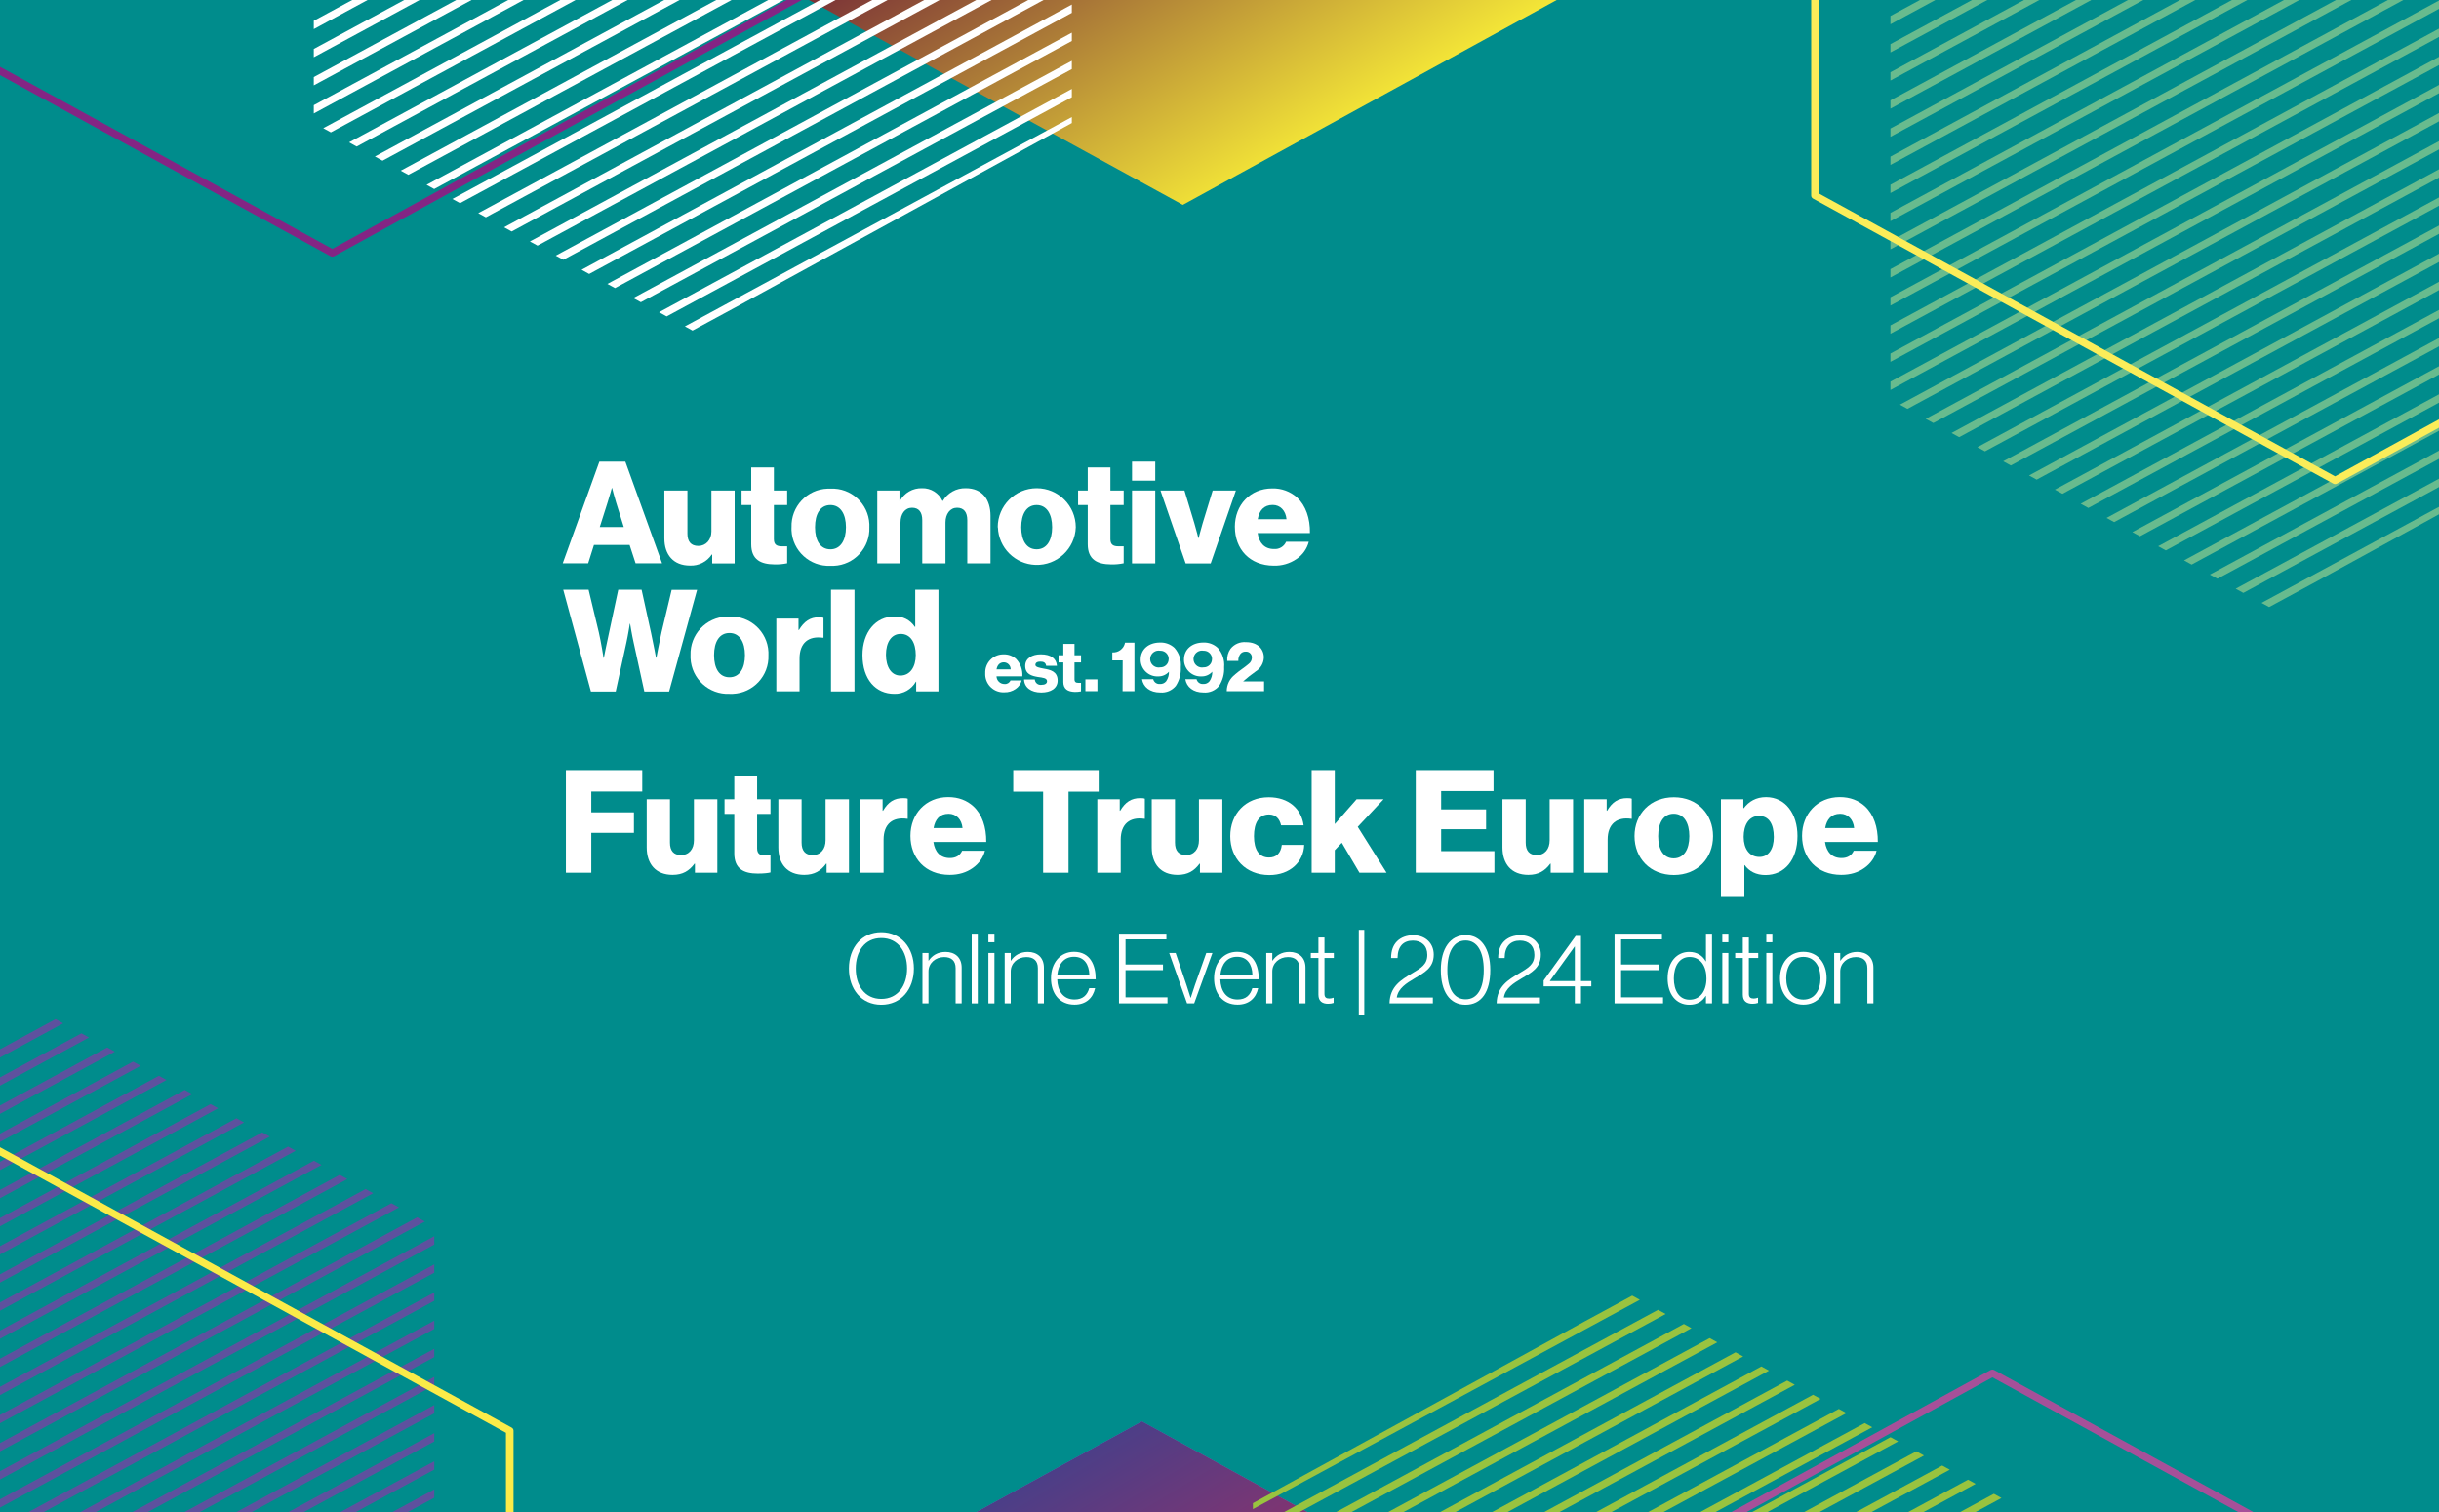 <?xml version="1.0" encoding="UTF-8"?> <svg xmlns="http://www.w3.org/2000/svg" xmlns:xlink="http://www.w3.org/1999/xlink" id="Layer_1" viewBox="0 0 750 465"><defs><style>.cls-1{clip-path:url(#clippath);}.cls-2{fill:none;}.cls-2,.cls-3,.cls-4,.cls-5,.cls-6,.cls-7,.cls-8,.cls-9,.cls-10,.cls-11,.cls-12,.cls-13,.cls-14{stroke-width:0px;}.cls-3{fill:url(#linear-gradient);}.cls-15{clip-path:url(#clippath-1);}.cls-4{fill:url(#linear-gradient-2);}.cls-5{fill:url(#linear-gradient-3);}.cls-6{fill:#5e519e;}.cls-7{fill:#842584;}.cls-8{fill:#99c33f;}.cls-9{fill:#a65099;}.cls-10{fill:#fff;}.cls-11{fill:#fbed59;}.cls-12{fill:#fbeb48;}.cls-13{fill:#008c8c;}.cls-14{fill:#68bb8e;}</style><clipPath id="clippath"><rect class="cls-2" x="-214.59" y="-97.48" width="1008.08" height="621.72"></rect></clipPath><linearGradient id="linear-gradient" x1="434.65" y1="27.77" x2="360.47" y2="-95.73" gradientUnits="userSpaceOnUse"><stop offset="0" stop-color="#f5e837"></stop><stop offset="1" stop-color="#620e37"></stop></linearGradient><clipPath id="clippath-1"><rect class="cls-2" x="-78.63" y="-24.11" width="1008.08" height="621.72" transform="translate(850.81 573.5) rotate(180)"></rect></clipPath><linearGradient id="linear-gradient-2" x1="3359.9" y1="318.63" x2="3359.9" y2="479.47" gradientTransform="translate(3711.04 1024.71) rotate(-180)" gradientUnits="userSpaceOnUse"><stop offset="0" stop-color="#58bebc"></stop><stop offset="1" stop-color="#399bc5"></stop></linearGradient><linearGradient id="linear-gradient-3" x1="3445.5" y1="576.78" x2="3351.45" y2="420.19" gradientTransform="translate(3711.04 1024.71) rotate(-180)" gradientUnits="userSpaceOnUse"><stop offset="0" stop-color="#294596"></stop><stop offset="1" stop-color="#e62146"></stop></linearGradient></defs><rect class="cls-13" width="750" height="465"></rect><g class="cls-1"><polygon class="cls-3" points="503.6 -166.99 503.6 -13.65 363.72 63 223.83 -13.65 503.6 -166.99"></polygon><polygon class="cls-14" points="773.5 -27.3 771.16 -28.59 581.32 74.12 581.32 76.68 773.5 -27.3"></polygon><polygon class="cls-14" points="765.56 -31.66 763.21 -32.94 581.32 65.47 581.32 68.02 765.56 -31.66"></polygon><polygon class="cls-14" points="757.62 -36.01 755.27 -37.29 581.32 56.82 581.32 59.37 757.62 -36.01"></polygon><polygon class="cls-14" points="781.45 -22.95 779.1 -24.23 581.32 82.77 581.32 85.33 781.45 -22.95"></polygon><polygon class="cls-14" points="805.28 -9.89 802.93 -11.17 581.32 108.73 581.32 111.28 805.28 -9.89"></polygon><polygon class="cls-14" points="797.33 -14.24 794.99 -15.53 581.32 100.07 581.32 102.63 797.33 -14.24"></polygon><polygon class="cls-14" points="789.39 -18.6 787.04 -19.88 581.32 91.42 581.32 93.98 789.39 -18.6"></polygon><polygon class="cls-14" points="749.67 -40.36 747.33 -41.65 581.32 48.17 581.32 50.72 749.67 -40.36"></polygon><polygon class="cls-14" points="709.96 -62.13 707.61 -63.42 581.32 4.91 581.32 7.47 709.96 -62.13"></polygon><polygon class="cls-14" points="717.9 -57.78 715.56 -59.06 581.32 13.57 581.32 16.12 717.9 -57.78"></polygon><polygon class="cls-14" points="741.73 -44.72 739.38 -46 581.32 39.52 581.32 42.07 741.73 -44.72"></polygon><polygon class="cls-14" points="813.22 -5.54 810.88 -6.82 581.32 117.38 581.32 119.93 813.22 -5.54"></polygon><polygon class="cls-14" points="725.84 -53.42 723.5 -54.71 581.32 22.22 581.32 24.77 725.84 -53.42"></polygon><polygon class="cls-14" points="733.79 -49.07 731.44 -50.35 581.32 30.87 581.32 33.42 733.79 -49.07"></polygon><polygon class="cls-14" points="814.41 45.73 814.41 43.17 623.94 146.22 626.28 147.51 814.41 45.73"></polygon><polygon class="cls-14" points="814.41 97.63 814.41 95.08 671.6 172.34 673.94 173.63 814.41 97.63"></polygon><polygon class="cls-14" points="814.41 88.98 814.41 86.43 663.65 167.99 666 169.28 814.41 88.98"></polygon><polygon class="cls-14" points="814.41 80.33 814.41 77.78 655.71 163.64 658.05 164.92 814.41 80.33"></polygon><polygon class="cls-14" points="814.41 106.28 814.41 103.73 679.54 176.7 681.88 177.98 814.41 106.28"></polygon><polygon class="cls-14" points="712.39 178.78 814.41 122.87 814.41 121.03 695.43 185.41 697.77 186.69 712.39 178.78"></polygon><polygon class="cls-14" points="814.41 114.93 814.41 112.38 687.48 181.05 689.83 182.34 814.41 114.93"></polygon><polygon class="cls-14" points="814.41 71.68 814.41 69.13 647.77 159.28 650.11 160.57 814.41 71.68"></polygon><polygon class="cls-14" points="814.41 19.77 814.41 17.22 600.11 133.16 602.45 134.45 814.41 19.77"></polygon><polygon class="cls-14" points="814.41 2.47 814.41 -.08 584.22 124.46 586.56 125.74 814.41 2.47"></polygon><polygon class="cls-14" points="814.41 28.42 814.41 25.87 608.05 137.52 610.39 138.8 814.41 28.42"></polygon><polygon class="cls-14" points="814.41 11.12 814.41 8.57 592.16 128.81 594.51 130.1 814.41 11.12"></polygon><polygon class="cls-14" points="814.41 37.07 814.41 34.52 615.99 141.87 618.34 143.16 814.41 37.07"></polygon><polygon class="cls-14" points="814.41 54.38 814.41 51.82 631.88 150.58 634.22 151.86 814.41 54.38"></polygon><polygon class="cls-14" points="814.41 63.03 814.41 60.47 639.82 154.93 642.17 156.22 814.41 63.03"></polygon><polygon class="cls-2" points="312.51 -99.27 96.49 17.6 96.49 23.7 318.11 -96.2 312.51 -99.27"></polygon><polygon class="cls-2" points="320.45 -94.92 96.49 26.25 96.49 32.35 326.05 -91.85 320.45 -94.92"></polygon><polygon class="cls-2" points="296.62 -107.98 96.49 .3 96.49 6.39 302.22 -104.91 296.62 -107.98"></polygon><polygon class="cls-2" points="304.57 -103.63 96.49 8.95 96.49 15.05 310.17 -100.56 304.57 -103.63"></polygon><polygon class="cls-2" points="329.59 -89.91 328.4 -90.57 96.49 34.9 96.49 37.84 99.4 39.43 329.59 -85.11 329.59 -89.91"></polygon><polygon class="cls-2" points="329.59 -82.56 101.74 40.71 107.34 43.78 329.59 -76.46 329.59 -82.56"></polygon><polygon class="cls-2" points="329.59 -65.26 117.63 49.42 123.23 52.49 329.59 -59.16 329.59 -65.26"></polygon><polygon class="cls-2" points="329.59 -47.96 133.51 58.13 139.11 61.19 329.59 -41.86 329.59 -47.96"></polygon><polygon class="cls-2" points="329.59 -56.61 125.57 53.77 131.17 56.84 329.59 -50.51 329.59 -56.61"></polygon><polygon class="cls-2" points="329.59 -73.91 109.68 45.07 115.28 48.13 329.59 -67.81 329.59 -73.91"></polygon><polygon class="cls-2" points="329.59 -4.7 173.23 79.89 178.83 82.96 329.59 1.4 329.59 -4.7"></polygon><polygon class="cls-2" points="213.04 101.71 227.61 93.73 212.95 101.66 213.04 101.71"></polygon><polygon class="cls-2" points="329.59 -30.65 149.4 66.83 155 69.9 329.59 -24.56 329.59 -30.65"></polygon><polygon class="cls-2" points="329.59 21.25 197.06 92.95 202.66 96.02 329.59 27.35 329.59 21.25"></polygon><polygon class="cls-2" points="329.59 12.6 189.12 88.6 194.72 91.67 329.59 18.7 329.59 12.6"></polygon><polygon class="cls-2" points="329.59 29.9 205 97.31 210.6 100.38 329.59 36 329.59 29.9"></polygon><polygon class="cls-2" points="329.59 -22 157.34 71.19 162.94 74.26 329.59 -15.9 329.59 -22"></polygon><polygon class="cls-2" points="329.59 3.95 181.17 84.25 186.77 87.32 329.59 10.05 329.59 3.95"></polygon><polygon class="cls-2" points="329.59 -13.35 165.29 75.54 170.89 78.61 329.59 -7.25 329.59 -13.35"></polygon><polygon class="cls-2" points="329.59 -39.31 141.46 62.48 147.06 65.55 329.59 -33.21 329.59 -39.31"></polygon><polygon class="cls-10" points="329.59 18.7 194.72 91.67 197.06 92.95 329.59 21.25 329.59 18.7"></polygon><polygon class="cls-10" points="227.61 93.73 329.59 37.84 329.59 36 210.6 100.38 212.95 101.66 227.61 93.73"></polygon><polygon class="cls-10" points="329.59 10.05 186.77 87.32 189.12 88.6 329.59 12.6 329.59 10.05"></polygon><polygon class="cls-10" points="329.59 27.35 202.66 96.02 205 97.31 329.59 29.9 329.59 27.35"></polygon><polygon class="cls-10" points="329.59 -50.51 131.17 56.84 133.51 58.13 329.59 -47.96 329.59 -50.51"></polygon><polygon class="cls-10" points="326.05 -91.85 96.49 32.35 96.49 34.9 328.4 -90.57 326.05 -91.85"></polygon><polygon class="cls-10" points="329.59 -76.46 107.34 43.78 109.68 45.07 329.59 -73.91 329.59 -76.46"></polygon><polygon class="cls-10" points="329.59 -24.56 155 69.9 157.34 71.19 329.59 -22 329.59 -24.56"></polygon><polygon class="cls-10" points="329.59 -33.21 147.06 65.55 149.4 66.83 329.59 -30.65 329.59 -33.21"></polygon><polygon class="cls-10" points="329.59 -85.11 99.4 39.43 101.74 40.71 329.59 -82.56 329.59 -85.11"></polygon><polygon class="cls-10" points="329.59 -59.16 123.23 52.49 125.57 53.77 329.59 -56.61 329.59 -59.16"></polygon><polygon class="cls-10" points="329.59 -67.81 115.28 48.13 117.63 49.42 329.59 -65.26 329.59 -67.81"></polygon><polygon class="cls-10" points="329.59 -41.86 139.11 61.19 141.46 62.48 329.59 -39.31 329.59 -41.86"></polygon><polygon class="cls-10" points="329.59 1.4 178.83 82.96 181.17 84.25 329.59 3.95 329.59 1.4"></polygon><polygon class="cls-10" points="329.59 -7.25 170.89 78.61 173.23 79.89 329.59 -4.7 329.59 -7.25"></polygon><polygon class="cls-10" points="302.22 -104.91 96.49 6.39 96.49 8.95 304.57 -103.63 302.22 -104.91"></polygon><polygon class="cls-10" points="329.59 -15.9 162.94 74.26 165.29 75.54 329.59 -13.35 329.59 -15.9"></polygon><polygon class="cls-10" points="318.11 -96.2 96.49 23.7 96.49 26.25 320.45 -94.92 318.11 -96.2"></polygon><polygon class="cls-10" points="310.17 -100.56 96.49 15.05 96.49 17.6 312.51 -99.27 310.17 -100.56"></polygon><path class="cls-11" d="m718.04,148.88c-.2,0-.4-.05-.58-.15l-159.93-87.65c-.36-.2-.58-.56-.58-.96V-115.18c0-.4.22-.76.58-.96l159.93-87.65c.36-.2.81-.2,1.17,0l159.93,87.65c.36.2.58.56.58.96V60.12c0,.4-.22.76-.58.96l-159.93,87.65c-.18.1-.38.15-.58.15Zm-158.76-89.4l158.76,87.01,158.76-87.01V-114.54l-158.76-87.01-158.76,87.01V59.48Zm318.69.64h.01-.01Z"></path><path class="cls-7" d="m102.19,78.93c-.2,0-.4-.05-.58-.15L-58.32-8.87c-.36-.2-.58-.56-.58-.96v-175.3c0-.4.22-.76.58-.96l159.93-87.65c.36-.2.81-.2,1.17,0l159.93,87.65c.36.2.58.56.58.96V-9.83c0,.4-.22.76-.58.96L102.77,78.78c-.18.1-.38.15-.58.15ZM-56.57-10.47L102.19,76.54,260.95-10.47v-174.02l-158.76-87.01L-56.57-184.49V-10.47Zm318.7.64h.01-.01Z"></path></g><path class="cls-10" d="m261.04,297.85c0-6.39,3.9-11.16,9.96-11.16s10.02,4.77,10.02,11.16-3.93,11.16-10.02,11.16-9.96-4.77-9.96-11.16Zm17.88,0c0-5.19-2.76-9.36-7.92-9.36s-7.86,4.17-7.86,9.36,2.73,9.36,7.86,9.36,7.92-4.17,7.92-9.36Z"></path><path class="cls-10" d="m283.65,293.08h1.86v2.37h.06c1.05-1.56,2.73-2.7,5.19-2.7,2.88,0,4.95,1.71,4.95,4.83v11.01h-1.86v-10.83c0-2.34-1.35-3.42-3.54-3.42-2.64,0-4.8,1.86-4.8,4.41v9.84h-1.86v-15.51Z"></path><path class="cls-10" d="m298.8,287.14h1.86v21.45h-1.86v-21.45Z"></path><path class="cls-10" d="m303.93,287.14h1.86v2.64h-1.86v-2.64Zm0,5.94h1.86v15.51h-1.86v-15.51Z"></path><path class="cls-10" d="m308.94,293.08h1.86v2.37h.06c1.05-1.56,2.73-2.7,5.19-2.7,2.88,0,4.95,1.71,4.95,4.83v11.01h-1.86v-10.83c0-2.34-1.35-3.42-3.54-3.42-2.64,0-4.8,1.86-4.8,4.41v9.84h-1.86v-15.51Z"></path><path class="cls-10" d="m323.18,300.85c0-4.65,2.79-8.13,7.08-8.13,4.98,0,6.69,4.11,6.66,8.46h-11.82c.09,3.48,1.77,6.21,5.31,6.21,2.58,0,3.93-1.38,4.53-3.48h1.8c-.66,3.06-2.85,5.07-6.33,5.07-4.65,0-7.23-3.48-7.23-8.13Zm11.79-1.14c-.09-3.06-1.53-5.46-4.71-5.46s-4.8,2.37-5.13,5.46h9.84Z"></path><path class="cls-10" d="m344.09,287.14h14.58v1.77h-12.57v7.71h11.52v1.74h-11.52v8.37h12.9v1.86h-14.91v-21.45Z"></path><path class="cls-10" d="m359.53,293.08h1.98l3.33,9.84c.51,1.5,1.26,3.93,1.26,3.93h.06s.78-2.43,1.29-3.93l3.48-9.84h1.89l-5.61,15.51h-2.19l-5.49-15.51Z"></path><path class="cls-10" d="m373.33,300.85c0-4.65,2.79-8.13,7.08-8.13,4.98,0,6.69,4.11,6.66,8.46h-11.82c.09,3.48,1.77,6.21,5.31,6.21,2.58,0,3.93-1.38,4.53-3.48h1.8c-.66,3.06-2.85,5.07-6.33,5.07-4.65,0-7.23-3.48-7.23-8.13Zm11.79-1.14c-.09-3.06-1.53-5.46-4.71-5.46s-4.8,2.37-5.13,5.46h9.84Z"></path><path class="cls-10" d="m389.38,293.08h1.86v2.37h.06c1.05-1.56,2.73-2.7,5.19-2.7,2.88,0,4.95,1.71,4.95,4.83v11.01h-1.86v-10.83c0-2.34-1.35-3.42-3.54-3.42-2.64,0-4.8,1.86-4.8,4.41v9.84h-1.86v-15.51Z"></path><path class="cls-10" d="m405.42,305.92v-11.31h-2.34v-1.53h2.34v-4.77h1.86v4.77h2.88v1.53h-2.88v11.01c0,1.11.51,1.47,1.5,1.47.42,0,.96-.12,1.23-.24h.09v1.59c-.51.18-1.05.27-1.71.27-1.77,0-2.97-.81-2.97-2.79Z"></path><path class="cls-10" d="m417.84,285.97h1.68v26.16h-1.68v-26.16Z"></path><path class="cls-10" d="m434.19,299.35c2.79-1.68,4.71-2.7,4.71-5.7,0-2.76-1.74-4.38-4.44-4.38-1.44,0-2.61.45-3.42,1.32-.81.9-1.26,2.16-1.29,4.05h-1.98c0-2.31.66-3.99,1.83-5.16,1.23-1.23,3.03-1.86,4.98-1.86,3.87,0,6.3,2.58,6.3,5.97,0,4.11-2.94,5.55-5.97,7.35-2.37,1.41-4.98,3-5.4,5.85h11.1v1.8h-13.32c.09-5.28,3.66-7.29,6.9-9.24Z"></path><path class="cls-10" d="m443.06,298.3c0-6.66,2.97-10.71,7.62-10.71s7.59,3.99,7.59,10.71-2.7,10.71-7.62,10.71-7.59-4.17-7.59-10.71Zm13.2,0c0-5.52-1.95-9.06-5.58-9.06s-5.61,3.42-5.61,9.06,1.95,9.03,5.61,9.03,5.58-3.39,5.58-9.03Z"></path><path class="cls-10" d="m467.12,299.35c2.79-1.68,4.71-2.7,4.71-5.7,0-2.76-1.74-4.38-4.44-4.38-1.44,0-2.61.45-3.42,1.32-.81.9-1.26,2.16-1.29,4.05h-1.98c0-2.31.66-3.99,1.83-5.16,1.23-1.23,3.03-1.86,4.98-1.86,3.87,0,6.3,2.58,6.3,5.97,0,4.11-2.94,5.55-5.97,7.35-2.37,1.41-4.98,3-5.4,5.85h11.1v1.8h-13.32c.09-5.28,3.66-7.29,6.9-9.24Z"></path><path class="cls-10" d="m484.27,303.34h-9.6v-1.8l9.87-13.71h1.62v13.89h3.18v1.62h-3.18v5.25h-1.89v-5.25Zm0-1.62v-10.62h-.06l-7.59,10.53v.09h7.65Z"></path><path class="cls-10" d="m496.48,287.14h14.58v1.77h-12.57v7.71h11.52v1.74h-11.52v8.37h12.9v1.86h-14.91v-21.45Z"></path><path class="cls-10" d="m512.8,300.88c0-5.16,2.94-8.13,6.63-8.13,2.37,0,4.11,1.11,5.1,2.91h.06v-8.52h1.86v21.45h-1.86v-2.31h-.06c-1.14,1.77-2.7,2.73-5.04,2.73-4.17,0-6.69-3.36-6.69-8.13Zm11.94.03c0-3.81-1.83-6.6-5.19-6.6-3.06,0-4.83,2.73-4.83,6.6,0,3.63,1.56,6.54,4.83,6.54s5.19-2.67,5.19-6.54Z"></path><path class="cls-10" d="m529.62,287.14h1.86v2.64h-1.86v-2.64Zm0,5.94h1.86v15.51h-1.86v-15.51Z"></path><path class="cls-10" d="m535.92,305.92v-11.31h-2.34v-1.53h2.34v-4.77h1.86v4.77h2.88v1.53h-2.88v11.01c0,1.11.51,1.47,1.5,1.47.42,0,.96-.12,1.23-.24h.09v1.59c-.51.18-1.05.27-1.71.27-1.77,0-2.97-.81-2.97-2.79Z"></path><path class="cls-10" d="m543.15,287.14h1.86v2.64h-1.86v-2.64Zm0,5.94h1.86v15.51h-1.86v-15.51Z"></path><path class="cls-10" d="m547.35,300.85c0-4.62,2.73-8.13,7.2-8.13s7.14,3.51,7.14,8.13-2.67,8.13-7.14,8.13-7.2-3.51-7.2-8.13Zm12.45,0c0-3.63-1.8-6.57-5.25-6.57s-5.28,2.94-5.28,6.57,1.8,6.57,5.28,6.57,5.25-2.94,5.25-6.57Z"></path><path class="cls-10" d="m564.02,293.08h1.86v2.37h.06c1.05-1.56,2.73-2.7,5.19-2.7,2.88,0,4.95,1.71,4.95,4.83v11.01h-1.86v-10.83c0-2.34-1.35-3.42-3.54-3.42-2.64,0-4.8,1.86-4.8,4.41v9.84h-1.86v-15.51Z"></path><path class="cls-10" d="m174.01,236.84h23.48v6.58h-15.67v6.4h13.11v6.31h-13.11v12.27h-7.81v-31.56Z"></path><path class="cls-10" d="m198.86,260.63v-14.83h7.15v13.33c0,2.47,1.1,3.84,3.4,3.84,2.47,0,3.97-1.85,3.97-4.55v-12.62h7.2v22.6h-6.89v-2.78h-.13c-1.63,2.21-3.62,3.44-6.75,3.44-5.21,0-7.95-3.4-7.95-8.43Z"></path><path class="cls-10" d="m225.79,262.44v-12.14h-3v-4.5h3v-7.15h7.02v7.15h4.11v4.5h-4.11v10.59c0,1.77.97,2.21,2.52,2.21.62,0,1.32-.04,1.59-.04v5.25c-.62.18-1.99.35-3.93.35-4.19,0-7.2-1.37-7.2-6.22Z"></path><path class="cls-10" d="m239.34,260.63v-14.83h7.15v13.33c0,2.47,1.1,3.84,3.4,3.84,2.47,0,3.97-1.85,3.97-4.55v-12.62h7.2v22.6h-6.89v-2.78h-.13c-1.63,2.21-3.62,3.44-6.75,3.44-5.21,0-7.95-3.4-7.95-8.43Z"></path><path class="cls-10" d="m264.51,245.8h6.89v3.53h.13c1.59-2.69,3.44-3.88,6.18-3.88.66,0,1.1.04,1.41.18v6.18h-.18c-4.42-.62-7.24,1.54-7.24,6.44v10.15h-7.2v-22.6Z"></path><path class="cls-10" d="m279.96,257.05c0-6.75,4.72-11.92,11.61-11.92,3.22,0,5.78,1.06,7.73,2.83,2.69,2.47,4.02,6.4,3.97,10.99h-16.25c.44,3.05,2.12,4.94,5.08,4.94,1.9,0,3.13-.84,3.75-2.25h7.02c-.49,2.03-1.81,3.97-3.8,5.34-1.9,1.33-4.19,2.08-7.06,2.08-7.46,0-12.05-5.17-12.05-12.01Zm16.02-2.38c-.26-2.69-1.94-4.41-4.28-4.41-2.74,0-4.15,1.72-4.63,4.41h8.92Z"></path><path class="cls-10" d="m320.75,243.46h-9.18v-6.62h26.27v6.62h-9.27v24.94h-7.81v-24.94Z"></path><path class="cls-10" d="m337.43,245.8h6.89v3.53h.13c1.59-2.69,3.44-3.88,6.18-3.88.66,0,1.1.04,1.41.18v6.18h-.18c-4.41-.62-7.24,1.54-7.24,6.44v10.15h-7.2v-22.6Z"></path><path class="cls-10" d="m354.16,260.63v-14.83h7.15v13.33c0,2.47,1.1,3.84,3.4,3.84,2.47,0,3.97-1.85,3.97-4.55v-12.62h7.2v22.6h-6.89v-2.78h-.13c-1.63,2.21-3.62,3.44-6.75,3.44-5.21,0-7.95-3.4-7.95-8.43Z"></path><path class="cls-10" d="m378.31,257.14c0-6.8,4.68-11.96,11.83-11.96,6.14,0,10.06,3.58,10.73,8.65h-6.93c-.44-2.03-1.68-3.35-3.71-3.35-3.09,0-4.63,2.56-4.63,6.67s1.54,6.58,4.63,6.58c2.25,0,3.62-1.32,3.93-3.88h6.89c-.18,5.21-4.33,9.27-10.73,9.27-7.28,0-12.01-5.17-12.01-11.96Z"></path><path class="cls-10" d="m403.34,236.84h7.11v16.6l6.71-7.64h8.3l-7.95,8.48,8.87,14.13h-8.34l-5.43-9.23-2.16,2.29v6.93h-7.11v-31.56Z"></path><path class="cls-10" d="m435.34,236.84h23.93v6.44h-16.11v5.65h13.82v6.09h-13.82v6.75h16.38v6.62h-24.19v-31.56Z"></path><path class="cls-10" d="m462.01,260.63v-14.83h7.15v13.33c0,2.47,1.1,3.84,3.4,3.84,2.47,0,3.97-1.85,3.97-4.55v-12.62h7.2v22.6h-6.89v-2.78h-.13c-1.63,2.21-3.62,3.44-6.75,3.44-5.21,0-7.95-3.4-7.95-8.43Z"></path><path class="cls-10" d="m487.17,245.8h6.89v3.53h.13c1.59-2.69,3.44-3.88,6.18-3.88.66,0,1.1.04,1.41.18v6.18h-.18c-4.41-.62-7.24,1.54-7.24,6.44v10.15h-7.2v-22.6Z"></path><path class="cls-10" d="m502.62,257.14c0-6.8,4.86-11.96,12.1-11.96s12.05,5.17,12.05,11.96-4.77,11.96-12.05,11.96-12.1-5.17-12.1-11.96Zm16.86,0c0-4.11-1.68-6.89-4.81-6.89s-4.77,2.78-4.77,6.89,1.63,6.84,4.77,6.84,4.81-2.74,4.81-6.84Z"></path><path class="cls-10" d="m529.2,245.8h6.89v2.74h.13c1.54-2.03,3.75-3.4,6.84-3.4,6,0,9.67,5.17,9.67,11.96,0,7.33-3.93,12.01-9.84,12.01-2.91,0-4.99-1.15-6.4-3.05h-.09v9.8h-7.2v-30.06Zm16.25,11.57c0-3.88-1.46-6.44-4.55-6.44s-4.72,2.78-4.72,6.44,1.77,6.18,4.86,6.18c2.74,0,4.42-2.34,4.42-6.18Z"></path><path class="cls-10" d="m554.14,257.05c0-6.75,4.72-11.92,11.61-11.92,3.22,0,5.78,1.06,7.72,2.83,2.69,2.47,4.02,6.4,3.97,10.99h-16.24c.44,3.05,2.12,4.94,5.08,4.94,1.9,0,3.13-.84,3.75-2.25h7.02c-.49,2.03-1.81,3.97-3.8,5.34-1.9,1.33-4.19,2.08-7.06,2.08-7.46,0-12.05-5.17-12.05-12.01Zm16.02-2.38c-.26-2.69-1.94-4.41-4.28-4.41-2.74,0-4.15,1.72-4.63,4.41h8.92Z"></path><path class="cls-10" d="m184.32,141.97h7.97l11.29,31.27h-8.14l-1.84-5.64h-10.96l-1.78,5.64h-7.82l11.27-31.27Zm7.49,20.1l-2.37-7.58c-.52-1.62-1.22-4.42-1.22-4.42h-.08s-.76,2.8-1.3,4.42l-2.41,7.58h7.39Z"></path><path class="cls-10" d="m204.29,165.58v-14.72h7.09v13.24c0,2.45,1.09,3.8,3.37,3.8s4.01-1.84,4.01-4.44v-12.6h7.14v22.42h-6.9v-2.75h-.13c-1.48,2.23-4.02,3.53-6.7,3.41-5.13,0-7.88-3.37-7.88-8.36Z"></path><path class="cls-10" d="m231,167.36v-12.04h-2.97v-4.47h2.97v-7.09h6.97v7.09h4.08v4.47h-4.08v10.51c0,1.75.96,2.19,2.49,2.19h1.59v5.21c-1.28.27-2.6.39-3.91.35-4.16-.04-7.14-1.41-7.14-6.23Z"></path><path class="cls-10" d="m243.4,162.15c-.22-6.34,4.75-11.66,11.09-11.87.3-.01.6,0,.9,0,6.3-.29,11.65,4.58,11.94,10.88.02.33.02.66,0,.99.25,6.3-4.66,11.62-10.96,11.87-.33.01-.66.01-.99,0-6.33.29-11.7-4.6-11.99-10.94-.01-.31-.02-.62,0-.93Zm16.73,0c0-4.06-1.67-6.83-4.78-6.83s-4.73,2.72-4.73,6.83,1.63,6.79,4.73,6.79,4.78-2.75,4.78-6.79Z"></path><path class="cls-10" d="m269.75,150.86h6.84v3.2h.13c1.34-2.48,3.97-3.99,6.79-3.91,2.69-.08,5.18,1.46,6.31,3.91h.09c1.47-2.48,4.16-3.98,7.05-3.91,5.08,0,7.62,3.47,7.62,8.49v14.63h-7.14v-13.3c0-2.41-1.02-3.82-3.15-3.82s-3.56,1.89-3.56,4.56v12.56h-7.14v-13.3c0-2.41-1-3.82-3.15-3.82s-3.54,1.89-3.54,4.56v12.56h-7.14v-22.42Z"></path><path class="cls-10" d="m306.8,162.15c0-6.63,5.37-12,12-12s12,5.37,12,12c-.22,6.62-5.76,11.8-12.37,11.58-6.31-.21-11.38-5.27-11.58-11.58h-.04Zm16.73,0c0-4.06-1.67-6.83-4.77-6.83s-4.73,2.76-4.73,6.83,1.62,6.79,4.73,6.79,4.77-2.75,4.77-6.79Z"></path><path class="cls-10" d="m334.48,167.36v-12.04h-2.97v-4.47h2.97v-7.09h6.97v7.09h4.08v4.47h-4.08v10.51c0,1.75.96,2.19,2.49,2.19h1.59v5.21c-1.28.27-2.6.39-3.91.35-4.16-.04-7.14-1.41-7.14-6.23Z"></path><path class="cls-10" d="m348.1,141.97h7.14v5.85h-7.14v-5.85Zm0,8.88h7.14v22.42h-7.14v-22.42Z"></path><path class="cls-10" d="m356.86,150.86h7.36l3.06,10.12c.65,2.23,1.22,4.51,1.22,4.51h.08s.56-2.28,1.22-4.51l3.1-10.12h7.14l-7.75,22.42h-7.7l-7.74-22.42Z"></path><path class="cls-10" d="m379.72,162.04c0-6.71,4.68-11.83,11.52-11.83,2.82-.07,5.56.94,7.66,2.83,2.61,2.45,3.99,6.36,3.91,10.9h-16.08c.43,3.02,2.1,4.91,5.03,4.91,1.6.13,3.1-.77,3.73-2.24h6.97c-.56,2.17-1.9,4.06-3.76,5.3-2.06,1.41-4.51,2.13-7.01,2.06-7.46-.03-11.96-5.15-11.96-11.93Zm15.89-2.37c-.26-2.67-1.93-4.38-4.25-4.38-2.71,0-4.12,1.71-4.6,4.38h8.85Z"></path><path class="cls-10" d="m173.17,181.36h7.82l3.15,13.13c.7,3.02,1.45,7.82,1.45,7.82h.09s.83-4.29,1.54-7.44l2.89-13.51h7.18l2.93,13.37c.7,3.2,1.5,7.53,1.5,7.53h.12s.89-4.73,1.58-7.82l3.11-13.03h7.82l-8.6,31.25h-7.62l-3.28-15.02c-.57-2.49-1.09-5.82-1.09-5.82h-.09s-.52,3.34-1.06,5.82l-3.28,15.02h-7.62l-8.52-31.31Z"></path><path class="cls-10" d="m212.34,201.5c-.22-6.34,4.75-11.66,11.09-11.87.3-.01.6,0,.9,0,6.3-.3,11.66,4.57,11.96,10.87.02.33.02.67,0,1,.25,6.3-4.66,11.62-10.96,11.87-.33.01-.67.01-1,0-6.34.28-11.71-4.62-11.99-10.96-.01-.3-.02-.6,0-.9Zm16.73,0c0-4.06-1.65-6.83-4.77-6.83s-4.73,2.76-4.73,6.83,1.62,6.79,4.73,6.79,4.77-2.71,4.77-6.79Z"></path><path class="cls-10" d="m238.71,190.24h6.83v3.5h.13c1.58-2.61,3.43-3.91,6.14-3.91.48-.03.95.03,1.41.18v6.12h-.18c-4.38-.61-7.18,1.54-7.18,6.4v10.07h-7.14v-22.37Z"></path><path class="cls-10" d="m255.53,181.36h7.22v31.27h-7.22v-31.27Z"></path><path class="cls-10" d="m265.21,201.46c0-7.01,4.03-11.87,9.8-11.87,2.52-.15,4.92,1.07,6.29,3.19h.13v-11.43h7.14v31.27h-6.85v-2.98h-.09c-1.35,2.37-3.89,3.81-6.62,3.73-5.73,0-9.8-4.42-9.8-11.91Zm16.38,0c0-3.76-1.54-6.51-4.65-6.51-2.84,0-4.51,2.61-4.51,6.4s1.67,6.41,4.43,6.41c2.97,0,4.73-2.61,4.73-6.29Z"></path><path class="cls-10" d="m302.96,207.01c-.12-3.07,2.28-5.65,5.35-5.77.11,0,.23,0,.34,0,1.39-.04,2.74.46,3.78,1.38,1.37,1.44,2.08,3.38,1.94,5.37h-7.95c.04,1.33,1.14,2.39,2.48,2.37.78.07,1.52-.37,1.82-1.09h3.44c-.28,1.07-.94,2-1.86,2.61-1.01.7-2.22,1.05-3.45,1.02-3.08.17-5.72-2.19-5.89-5.27-.01-.2-.01-.4,0-.6Zm7.82-1.16c.01-1.17-.91-2.13-2.08-2.16-1.3,0-2.03.85-2.27,2.16h4.35Z"></path><path class="cls-10" d="m314.88,208.97h3.32c.07.98.92,1.72,1.91,1.65.04,0,.08,0,.13-.01,1.06,0,1.72-.39,1.72-1.11,0-.99-1.3-1.09-2.8-1.3-1.93-.33-3.91-.85-3.91-3.43,0-2.33,2.16-3.54,4.77-3.54,3.14,0,4.82,1.3,4.99,3.54h-3.32c-.13-1-.81-1.3-1.77-1.3s-1.54.33-1.54,1.02,1.3.89,2.61,1.15c1.94.33,4.23.82,4.23,3.65,0,2.42-2.14,3.67-5.03,3.67-3.17,0-5.2-1.55-5.3-3.99Z"></path><path class="cls-10" d="m326.97,209.64v-5.93h-1.47v-2.2h1.47v-3.5h3.44v3.5h2.01v2.2h-2.01v5.21c0,.87.47,1.08,1.22,1.08h.78v2.61c-.63.13-1.28.18-1.93.17-2.05-.09-3.52-.76-3.52-3.14Z"></path><path class="cls-10" d="m333.76,208.93h3.69v3.62h-3.69v-3.62Z"></path><path class="cls-10" d="m345.22,203.1h-3.18v-2.46c1.87.13,3.55-1.15,3.91-3h2.89v14.92h-3.65l.03-9.46Z"></path><path class="cls-10" d="m351.16,208.88h3.45c.23.93,1.11,1.56,2.07,1.47.74.05,1.45-.27,1.92-.85.59-.86.89-1.89.85-2.93h0c-.83.95-2.05,1.48-3.31,1.45-2.83.14-5.24-2.03-5.39-4.86,0-.12,0-.23,0-.35,0-3.15,2.5-5.21,5.95-5.21,1.65-.07,3.25.53,4.46,1.65,1.43,1.63,2.14,3.78,1.94,5.94.11,2.03-.43,4.04-1.54,5.75-1.17,1.41-2.95,2.17-4.78,2.02-3.2,0-5.21-1.69-5.61-4.08Zm8.22-6.15c.05-1.39-1.03-2.55-2.42-2.61-.06,0-.12,0-.19,0-1.41-.27-2.78.66-3.05,2.07s.66,2.78,2.07,3.05c.32.06.65.06.97,0,1.39.05,2.55-1.03,2.6-2.42,0-.03,0-.06,0-.09Z"></path><path class="cls-10" d="m364.49,208.88h3.45c.23.93,1.11,1.56,2.07,1.47.74.05,1.45-.27,1.92-.85.59-.86.89-1.89.85-2.93h0c-.83.95-2.05,1.48-3.31,1.45-2.83.14-5.24-2.03-5.39-4.86,0-.12,0-.23,0-.35,0-3.15,2.5-5.21,5.95-5.21,1.64-.07,3.24.53,4.44,1.65,1.44,1.63,2.15,3.78,1.95,5.94.11,2.03-.43,4.04-1.54,5.75-1.17,1.42-2.96,2.17-4.79,2.02-3.19,0-5.2-1.69-5.6-4.08Zm8.22-6.15c.05-1.39-1.03-2.55-2.42-2.61-.06,0-.12,0-.19,0-1.41-.27-2.78.66-3.05,2.07s.66,2.78,2.07,3.05c.32.06.65.06.97,0,1.39.05,2.55-1.03,2.6-2.42,0-.03,0-.06,0-.09Z"></path><path class="cls-10" d="m379.77,207.42c1.3-1.15,3.06-2.23,4.23-3.27.58-.43.93-1.1.96-1.82.09-.97-.63-1.84-1.6-1.93-.1,0-.21,0-.31,0-.61-.04-1.2.21-1.6.68-.48.62-.71,1.39-.66,2.18h-3.41c-.11-1.33.25-2.66,1.02-3.75,1.15-1.43,2.93-2.19,4.76-2.03,3.56,0,5.48,2.11,5.48,4.73-.06,1.74-.98,3.33-2.46,4.25-1.36.96-2.66,1.99-3.91,3.09h6.44v3h-11.48c-.01-2.01.94-3.91,2.55-5.11Z"></path><g class="cls-15"><polygon class="cls-4" points="211.26 513.78 211.26 667.11 351.14 743.78 491.03 667.11 491.03 513.78 351.14 437.12 211.26 513.78"></polygon><polygon class="cls-5" points="211.25 667.12 211.25 513.78 351.14 437.12 491.03 513.78 211.25 667.12"></polygon><polygon class="cls-6" points="-58.64 527.43 -56.3 528.71 133.54 426 133.54 423.45 -58.64 527.43"></polygon><polygon class="cls-6" points="-50.7 531.78 -48.36 533.07 133.54 434.65 133.54 432.1 -50.7 531.78"></polygon><polygon class="cls-6" points="-42.76 536.13 -40.41 537.42 133.54 443.3 133.54 440.75 -42.76 536.13"></polygon><polygon class="cls-6" points="-66.59 523.07 -64.24 524.36 133.54 417.35 133.54 414.8 -66.59 523.07"></polygon><polygon class="cls-6" points="-90.42 510.01 -88.07 511.3 133.54 391.4 133.54 388.85 -90.42 510.01"></polygon><polygon class="cls-6" points="-82.47 514.37 -80.13 515.65 133.54 400.05 133.54 397.5 -82.47 514.37"></polygon><polygon class="cls-6" points="-74.53 518.72 -72.19 520.01 133.54 408.7 133.54 406.15 -74.53 518.72"></polygon><polygon class="cls-6" points="-34.82 540.49 -32.47 541.77 133.54 451.96 133.54 449.4 -34.82 540.49"></polygon><polygon class="cls-6" points="-26.87 544.84 -24.53 546.13 133.54 460.61 133.54 458.05 -26.87 544.84"></polygon><polygon class="cls-6" points="-98.36 505.66 -96.02 506.95 133.54 382.75 133.54 380.19 -98.36 505.66"></polygon><polygon class="cls-6" points="-99.55 454.4 -99.55 456.95 90.92 353.9 88.58 352.62 -99.55 454.4"></polygon><polygon class="cls-6" points="-99.55 402.49 -99.55 405.05 43.26 327.78 40.92 326.49 -99.55 402.49"></polygon><polygon class="cls-6" points="-99.55 411.14 -99.55 413.7 51.2 332.13 48.86 330.85 -99.55 411.14"></polygon><polygon class="cls-6" points="-99.55 419.8 -99.55 422.35 59.15 336.49 56.8 335.2 -99.55 419.8"></polygon><polygon class="cls-6" points="-99.55 393.84 -99.55 396.4 35.32 323.43 32.97 322.14 -99.55 393.84"></polygon><polygon class="cls-6" points="2.46 321.35 -99.55 377.26 -99.55 379.09 19.43 314.72 17.09 313.43 2.46 321.35"></polygon><polygon class="cls-6" points="-99.55 385.19 -99.55 387.75 27.37 319.07 25.03 317.79 -99.55 385.19"></polygon><polygon class="cls-6" points="-99.55 428.45 -99.55 431 67.09 340.84 64.75 339.56 -99.55 428.45"></polygon><polygon class="cls-6" points="-99.55 480.35 -99.55 482.91 114.75 366.96 112.41 365.68 -99.55 480.35"></polygon><polygon class="cls-6" points="-99.55 497.65 -99.55 500.21 130.64 375.67 128.29 374.38 -99.55 497.65"></polygon><polygon class="cls-6" points="-99.55 471.7 -99.55 474.26 106.81 362.61 104.46 361.32 -99.55 471.7"></polygon><polygon class="cls-6" points="-99.55 489 -99.55 491.56 122.7 371.31 120.35 370.03 -99.55 489"></polygon><polygon class="cls-6" points="-99.55 463.05 -99.55 465.6 98.86 358.25 96.52 356.97 -99.55 463.05"></polygon><polygon class="cls-6" points="-99.55 445.75 -99.55 448.3 82.98 349.55 80.63 348.26 -99.55 445.75"></polygon><polygon class="cls-6" points="-99.55 437.1 -99.55 439.65 75.04 345.19 72.69 343.91 -99.55 437.1"></polygon><polygon class="cls-2" points="385.27 590.04 386.46 590.69 618.36 465.22 618.36 462.29 615.46 460.7 385.27 585.24 385.27 590.04"></polygon><polygon class="cls-2" points="385.27 582.68 613.12 459.41 607.52 456.34 385.27 576.59 385.27 582.68"></polygon><polygon class="cls-2" points="385.27 565.38 597.23 450.71 591.63 447.64 385.27 559.28 385.27 565.38"></polygon><polygon class="cls-2" points="385.27 548.08 581.34 442 575.74 438.93 385.27 541.98 385.27 548.08"></polygon><polygon class="cls-2" points="385.27 556.73 589.29 446.35 583.69 443.28 385.27 550.63 385.27 556.73"></polygon><polygon class="cls-2" points="385.27 574.03 605.17 455.06 599.57 451.99 385.27 567.94 385.27 574.03"></polygon><polygon class="cls-2" points="385.27 504.83 541.63 420.23 536.03 417.16 385.27 498.73 385.27 504.83"></polygon><polygon class="cls-2" points="501.82 398.41 487.25 406.4 501.91 398.46 501.82 398.41"></polygon><polygon class="cls-2" points="385.27 530.78 565.46 433.29 559.86 430.22 385.27 524.68 385.27 530.78"></polygon><polygon class="cls-2" points="385.27 478.87 517.8 407.17 512.2 404.1 385.27 472.77 385.27 478.87"></polygon><polygon class="cls-2" points="385.27 487.52 525.74 411.52 520.14 408.46 385.27 481.43 385.27 487.52"></polygon><polygon class="cls-2" points="385.27 470.22 509.85 402.82 504.25 399.75 385.27 464.12 385.27 470.22"></polygon><polygon class="cls-2" points="385.27 522.13 557.51 428.94 551.91 425.87 385.27 516.03 385.27 522.13"></polygon><polygon class="cls-2" points="385.27 496.18 533.68 415.88 528.08 412.81 385.27 490.08 385.27 496.18"></polygon><polygon class="cls-2" points="385.27 513.48 549.57 424.58 543.97 421.52 385.27 507.38 385.27 513.48"></polygon><polygon class="cls-2" points="385.27 539.43 573.4 437.65 567.8 434.58 385.27 533.33 385.27 539.43"></polygon><polygon class="cls-8" points="385.27 481.43 520.14 408.46 517.8 407.17 385.27 478.87 385.27 481.43"></polygon><polygon class="cls-8" points="487.25 406.4 385.27 462.29 385.27 464.12 504.25 399.75 501.91 398.46 487.25 406.4"></polygon><polygon class="cls-8" points="385.27 490.08 528.08 412.81 525.74 411.52 385.27 487.52 385.27 490.08"></polygon><polygon class="cls-8" points="385.27 472.77 512.2 404.1 509.85 402.82 385.27 470.22 385.27 472.77"></polygon><polygon class="cls-8" points="385.27 550.63 583.69 443.28 581.34 442 385.27 548.08 385.27 550.63"></polygon><polygon class="cls-8" points="385.27 576.59 607.52 456.34 605.17 455.06 385.27 574.03 385.27 576.59"></polygon><polygon class="cls-8" points="385.27 524.68 559.86 430.22 557.51 428.94 385.27 522.13 385.27 524.68"></polygon><polygon class="cls-8" points="385.27 533.33 567.8 434.58 565.46 433.29 385.27 530.78 385.27 533.33"></polygon><polygon class="cls-8" points="385.27 585.24 615.46 460.7 613.12 459.41 385.27 582.68 385.27 585.24"></polygon><polygon class="cls-8" points="385.27 559.28 591.63 447.64 589.29 446.35 385.27 556.73 385.27 559.28"></polygon><polygon class="cls-8" points="385.27 567.94 599.57 451.99 597.23 450.71 385.27 565.38 385.27 567.94"></polygon><polygon class="cls-8" points="385.27 541.98 575.74 438.93 573.4 437.65 385.27 539.43 385.27 541.98"></polygon><polygon class="cls-8" points="385.27 498.73 536.03 417.16 533.68 415.88 385.27 496.18 385.27 498.73"></polygon><polygon class="cls-8" points="385.27 507.38 543.97 421.52 541.63 420.23 385.27 504.83 385.27 507.38"></polygon><polygon class="cls-8" points="385.27 516.03 551.91 425.87 549.57 424.58 385.27 513.48 385.27 516.03"></polygon><path class="cls-12" d="m-3.18,351.24c.2,0,.4.05.58.15l159.93,87.65c.36.2.58.56.58.96v175.3c0,.4-.22.76-.58.96L-2.59,703.92c-.36.2-.81.2-1.17,0l-159.93-87.65c-.36-.2-.58-.56-.58-.96v-175.3c0-.4.22-.76.58-.96L-3.76,351.39c.18-.1.38-.15.58-.15Zm158.76,89.4L-3.18,353.63l-158.76,87.01v174.02L-3.18,701.68l158.76-87.01v-174.02Zm-318.69-.64h-.01.01Z"></path><path class="cls-9" d="m612.67,421.2c.2,0,.4.05.58.15l159.93,87.65c.36.2.58.56.58.96v175.3c0,.4-.22.76-.58.96l-159.93,87.65c-.36.2-.81.2-1.17,0l-159.93-87.65c-.36-.2-.58-.56-.58-.96v-175.3c0-.4.22-.76.58-.96l159.93-87.65c.18-.1.38-.15.58-.15Zm158.76,89.4l-158.76-87.01-158.76,87.01v174.02l158.76,87.01,158.76-87.01v-174.02Zm-318.7-.64h-.01.01Z"></path></g></svg> 